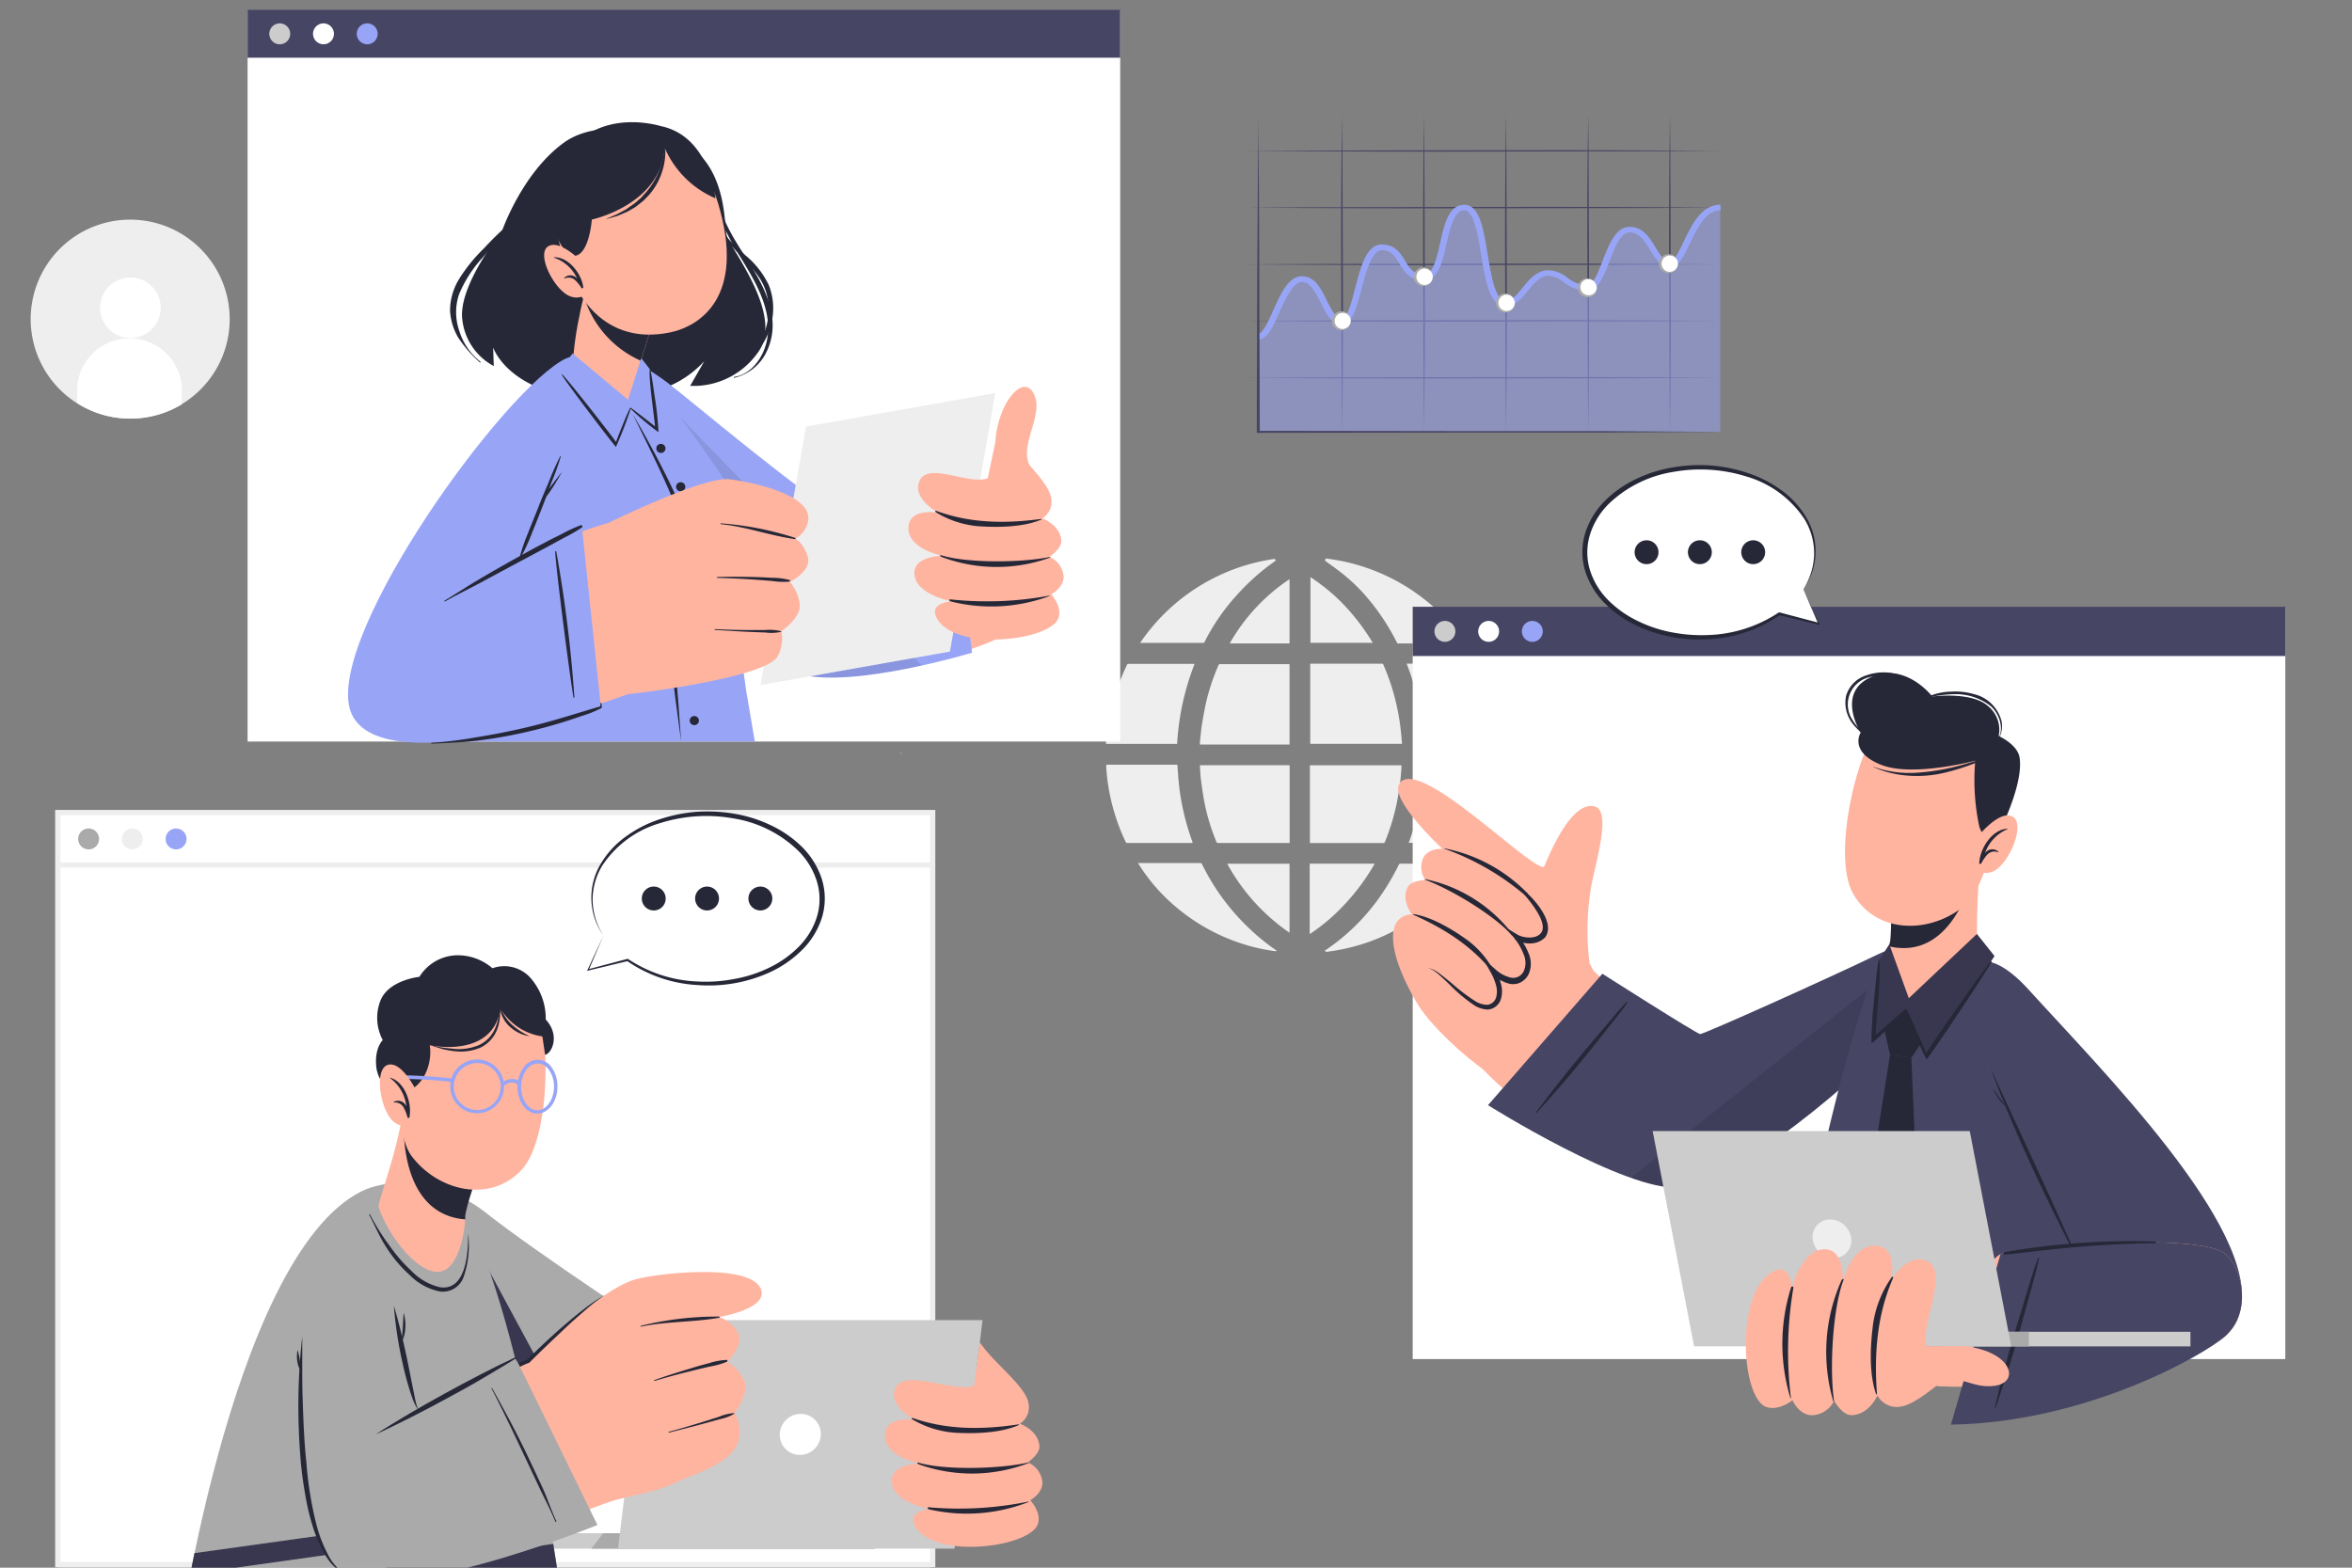 <svg xmlns="http://www.w3.org/2000/svg" xmlns:xlink="http://www.w3.org/1999/xlink" width="360" height="240" viewBox="0 0 360 240">
  <rect x="0" y="0" width="360" height="240" fill="#808080" stroke="none"/>
  <defs>
    <clipPath id="clip-path">
      <rect id="矩形_7160" data-name="矩形 7160" width="360" height="240" transform="translate(1079 719)" fill="#fff"/>
    </clipPath>
  </defs>
  <g id="img-日常办公" transform="translate(-1079 -719)" clip-path="url(#clip-path)">
    <g id="Remote_meeting-cuate" data-name="Remote meeting-cuate" transform="translate(1048.37 686.91)">
      <rect id="矩形_7196" data-name="矩形 7196" width="133.563" height="115.279" transform="translate(39.526 156.75)" fill="#fff"/>
      <g id="freepik--background-complete--inject-505" transform="translate(35.325 65.71)">
        <path id="路径_48955" data-name="路径 48955" d="M70.825,101.941a14.854,14.854,0,0,1-4.409,1.788,15.23,15.23,0,1,1,4.409-1.788Z" transform="translate(-47.735 -73.66)" fill="#eee"/>
        <path id="路径_48956" data-name="路径 48956" d="M70.267,89.409a4.633,4.633,0,1,1-4.577-4.689A4.633,4.633,0,0,1,70.267,89.409Z" transform="translate(-50.367 -75.854)" fill="#fff"/>
        <path id="路径_48957" data-name="路径 48957" d="M72.61,104.552v1.908a14.854,14.854,0,0,1-4.409,1.788,15.118,15.118,0,0,1-11.591-1.98V104.36a8.017,8.017,0,1,1,16.032.192Z" transform="translate(-49.496 -78.179)" fill="#fff"/>
        <path id="路径_48958" data-name="路径 48958" d="M187.127,298.6H52.41V182.66H187.127Zm-133.916-.8H186.326V183.462H53.212Z" transform="translate(-48.662 -92.285)" fill="#eee"/>
        <path id="路径_48959" data-name="路径 48959" d="M60,187.8a1.6,1.6,0,1,1-1.6-1.6A1.6,1.6,0,0,1,60,187.8Z" transform="translate(-49.531 -92.987)" fill="#aaa"/>
        <path id="路径_48960" data-name="路径 48960" d="M68.346,187.8a1.6,1.6,0,1,1-1.6-1.6A1.6,1.6,0,0,1,68.346,187.8Z" transform="translate(-51.188 -92.987)" fill="#eee"/>
        <path id="路径_48961" data-name="路径 48961" d="M76.7,187.8a1.6,1.6,0,1,1-1.6-1.6A1.6,1.6,0,0,1,76.7,187.8Z" transform="translate(-52.844 -92.987)" fill="#98a5f6"/>
        <rect id="矩形_6900" data-name="矩形 6900" width="133.916" height="0.802" transform="translate(4.149 98.407)" fill="#eee"/>
        <g id="freepik--aiZGp2--inject-505" transform="translate(164.597 51.872)">
          <path id="路径_48962" data-name="路径 48962" d="M266.641,158.46a39.726,39.726,0,0,0-2.693,12.289H253.07v-.3c0-.273.064-.553.088-.8a30.908,30.908,0,0,1,.721-4.289,33.377,33.377,0,0,1,2.4-6.709.24.24,0,0,1,.264-.152h10.092Z" transform="translate(-253.07 -142.356)" fill="#eee"/>
          <path id="路径_48963" data-name="路径 48963" d="M266.328,189.746h-10a.224.224,0,0,1-.24-.152A31.15,31.15,0,0,1,253.11,178.2a.8.8,0,0,0,0-.136v-.3h10.7c.192,0,.184,0,.2.2.064.874.12,1.747.208,2.621a34.176,34.176,0,0,0,.665,4.12,37.093,37.093,0,0,0,1.427,4.89A.194.194,0,0,0,266.328,189.746Z" transform="translate(-253.078 -146.187)" fill="#eee"/>
          <path id="路径_48964" data-name="路径 48964" d="M316.662,196.66a1.281,1.281,0,0,1-.088.152,30.637,30.637,0,0,1-2.83,3.671,28.056,28.056,0,0,1-4.152,3.832,29.657,29.657,0,0,1-4.737,2.926,29.309,29.309,0,0,1-4.994,1.948,30.859,30.859,0,0,1-4.168.89,2.429,2.429,0,0,0-.409.072h-.24L294.81,210l.265-.184a31.953,31.953,0,0,0,7.888-7.655,36.131,36.131,0,0,0,3.206-5.347.241.241,0,0,1,.249-.152h10.228Z" transform="translate(-261.351 -149.934)" fill="#eee"/>
          <path id="路径_48965" data-name="路径 48965" d="M306.112,170.742H292.06V158.469h10.974a.192.192,0,0,1,.216.144,34.149,34.149,0,0,1,2.236,7.214,35.563,35.563,0,0,1,.537,3.9C306.056,170.037,306.08,170.381,306.112,170.742Z" transform="translate(-260.806 -142.357)" fill="#eee"/>
          <path id="路径_48966" data-name="路径 48966" d="M306.012,177.87a6.267,6.267,0,0,1-.04.866c-.056.681-.1,1.371-.2,2.052-.136.938-.281,1.876-.465,2.814a33.949,33.949,0,0,1-1.82,5.988.24.24,0,0,1-.256.184H292v-11.9Z" transform="translate(-260.794 -146.207)" fill="#eee"/>
          <path id="路径_48967" data-name="路径 48967" d="M284.715,158.558v12.3H271a5.042,5.042,0,0,1,.056-.922c.072-.689.128-1.379.24-2.06.168-1.042.345-2.084.569-3.118a32.2,32.2,0,0,1,1.98-6.052.216.216,0,0,1,.232-.152h10.637Z" transform="translate(-256.627 -142.373)" fill="#eee"/>
          <path id="路径_48968" data-name="路径 48968" d="M284.731,178.028v11.735H273.766a.224.224,0,0,1-.24-.16,31.544,31.544,0,0,1-1.868-6.2c-.2-1.09-.361-2.188-.5-3.295-.1-.721-.112-1.451-.16-2.172v-.08h13.555C284.7,177.852,284.731,177.892,284.731,178.028Z" transform="translate(-256.627 -146.204)" fill="#eee"/>
          <path id="路径_48969" data-name="路径 48969" d="M324.658,170.828H313.147a40.081,40.081,0,0,0-2.677-12.369H321.2a.233.233,0,0,1,.249.144,30.076,30.076,0,0,1,2.653,7.7,32.673,32.673,0,0,1,.561,4.321,1.8,1.8,0,0,1,0,.208Z" transform="translate(-264.458 -142.355)" fill="#eee"/>
          <path id="路径_48970" data-name="路径 48970" d="M324.754,177.75a5.215,5.215,0,0,1-.04.8,30.937,30.937,0,0,1-.385,3.1,30.2,30.2,0,0,1-2.108,6.91c-.16.353-.329.705-.489,1.066a.16.16,0,0,1-.168.1H310.87l.377-1.082a37.619,37.619,0,0,0,1.427-5.611,36.4,36.4,0,0,0,.489-4.176,5.812,5.812,0,0,1,.056-.986c0-.088,0-.136.12-.128Z" transform="translate(-264.537 -146.183)" fill="#eee"/>
          <path id="路径_48971" data-name="路径 48971" d="M316.351,151.34v.048H306.115a.224.224,0,0,1-.24-.144,34.606,34.606,0,0,0-5-7.4,27.566,27.566,0,0,0-3.832-3.535c-.689-.529-1.4-1.026-2.1-1.539l-.12-.088.136-.088a2.052,2.052,0,0,0-.064-.224,30.164,30.164,0,0,1,21.459,12.97Z" transform="translate(-261.353 -138.37)" fill="#eee"/>
          <path id="路径_48972" data-name="路径 48972" d="M280.424,209.984a1.187,1.187,0,0,1-.289.048,28.305,28.305,0,0,1-3.287-.633,29.835,29.835,0,0,1-11.8-6.076,28.547,28.547,0,0,1-3.583-3.583,29.415,29.415,0,0,1-2.228-3.094l-.048-.1h9.539a.224.224,0,0,1,.24.152,34.165,34.165,0,0,0,7.479,10.084,31.606,31.606,0,0,0,3.888,3.126Z" transform="translate(-254.284 -149.912)" fill="#eee"/>
          <path id="路径_48973" data-name="路径 48973" d="M280.374,138.689c-.425.313-.93.665-1.419,1.042a34.847,34.847,0,0,0-4.537,4.224,31.886,31.886,0,0,0-4.77,6.806c-.08.152-.152.313-.24.465a.232.232,0,0,1-.152.088H259.58a29.956,29.956,0,0,1,20.689-12.874l-.056.12Z" transform="translate(-254.362 -138.384)" fill="#eee"/>
          <path id="路径_48974" data-name="路径 48974" d="M301.9,196.67a32.53,32.53,0,0,1-4.641,6.277,29.093,29.093,0,0,1-5.3,4.5V196.67Z" transform="translate(-260.786 -149.937)" fill="#eee"/>
          <path id="路径_48975" data-name="路径 48975" d="M285.749,196.68v10.565a30.6,30.6,0,0,1-9.539-10.565Z" transform="translate(-257.661 -149.939)" fill="#eee"/>
          <path id="路径_48976" data-name="路径 48976" d="M301.639,152H292.1V141.94a29.265,29.265,0,0,1,5.347,4.481A33.619,33.619,0,0,1,301.639,152Z" transform="translate(-260.813 -139.078)" fill="#eee"/>
          <path id="路径_48977" data-name="路径 48977" d="M285.844,142.33v9.836H276.69a28.858,28.858,0,0,1,9.154-9.836Z" transform="translate(-257.756 -139.156)" fill="#eee"/>
        </g>
      </g>
      <g id="freepik--character-3--inject-505" transform="translate(243.854 124.921)">
        <rect id="矩形_6905" data-name="矩形 6905" width="133.563" height="115.014" transform="translate(3.005 0.216)" fill="#fff"/>
        <rect id="矩形_6906" data-name="矩形 6906" width="133.563" height="7.535" transform="translate(3.005 0.064)" fill="#464564"/>
        <path id="路径_49061" data-name="路径 49061" d="M305.256,54.6a1.6,1.6,0,1,1-.484-1.148A1.6,1.6,0,0,1,305.256,54.6Z" transform="translate(-295.719 -50.771)" fill="#ccc"/>
        <path id="路径_49062" data-name="路径 49062" d="M313.606,54.6A1.6,1.6,0,1,1,312,53,1.6,1.6,0,0,1,313.606,54.6Z" transform="translate(-297.375 -50.772)" fill="#fff"/>
        <path id="路径_49063" data-name="路径 49063" d="M321.946,54.6a1.6,1.6,0,1,1-1.6-1.6A1.6,1.6,0,0,1,321.946,54.6Z" transform="translate(-299.03 -50.772)" fill="#98a5f6"/>
        <path id="路径_49064" data-name="路径 49064" d="M375.435,125.967c-13.339,12.826-29.074,26.156-36.681,25.275-5.924-.689-27.495-12.024-33.739-24.1-1.371-2.669,19.759-10.91,21.106-9.283,3.96,4.81,16.3,11.711,17.258,11.311,1.259-.529,16.369-7.872,26.621-12.321C383.8,110.849,382.337,119.322,375.435,125.967Z" transform="translate(-296.294 -63.033)" fill="#ffb4a0"/>
        <path id="路径_49065" data-name="路径 49065" d="M298.515,120.267c2.357,4.3,10.621,11.222,13.259,12.128s14.87-12.737,14.317-15.567-9.571-16.7-14.2-18.621S296.078,115.8,298.515,120.267Z" transform="translate(-294.949 -59.714)" fill="#ffb4a0"/>
        <path id="路径_49066" data-name="路径 49066" d="M329.347,112.259a40.529,40.529,0,0,1,.313-11.832c.978-4.625,2.95-11.391.481-12.024-5.074-1.267-9.98,15.6-9.98,15.6s-.97,7.792,3.936,9.491a5.162,5.162,0,0,0,5.25-1.234Z" transform="translate(-299.296 -57.782)" fill="#ffb4a0"/>
        <path id="路径_49067" data-name="路径 49067" d="M317.645,99.648c-1.363,2.212-3.11.978-3.11.978s3.751,3.375,2.605,6-4.673.457-4.93.3c.2.184,3.567,3.375,2.14,5.9s-4.7-.08-4.906-.257c.136.232,1.836,3.279.313,4.954-2.621,2.87-7.214-4.81-10.269-5.451,0,0-1.691,5.1-1.772,5.234,0,0-4.5-7.214-3.391-11.327a2.717,2.717,0,0,1,2.717-2.052s-1.707-2.164-.649-4.192c.553-1.034,2.7-1.082,2.7-1.082a3.4,3.4,0,0,1-.24-3.535c.842-1.395,2.87-1.226,2.87-1.226s-8.3-7.655-6.557-10.06c3.014-4.152,19.856,13.17,22.092,12.826C318.367,96.5,318.239,98.686,317.645,99.648Z" transform="translate(-294.152 -56.763)" fill="#ffb4a0"/>
        <path id="路径_49068" data-name="路径 49068" d="M304,96.512c-.04,0,0-.08,0-.072a24.225,24.225,0,0,1,12.665,6.862c.1.112.216.8.088.705A39.533,39.533,0,0,0,304,96.512Z" transform="translate(-296.101 -59.39)" fill="#262838"/>
        <path id="路径_49069" data-name="路径 49069" d="M300.245,102.4c-.048,0,0-.1.04-.088a22.669,22.669,0,0,1,13.323,8.369c.112.152.056.4-.08.232C311.155,108.105,304.477,103.961,300.245,102.4Z" transform="translate(-295.357 -60.554)" fill="#262838"/>
        <path id="路径_49070" data-name="路径 49070" d="M310.324,118.086c-3.271-4.168-7.535-6.862-12.321-9-.064,0,0-.112.04-.1,2.621.409,5.531,2.092,7.687,3.591a13.932,13.932,0,0,1,4.737,5.4C310.508,118.054,310.4,118.174,310.324,118.086Z" transform="translate(-294.91 -61.878)" fill="#262838"/>
        <path id="路径_49071" data-name="路径 49071" d="M315.952,104.93c.128.136-.449.176-.329.321,1.315,1.555,3.535,4.441,2.517,5.8-.8,1.082-2.846.737-3.567.3l-1.828-1.1,1.331,1.667a8.891,8.891,0,0,1,1.4,2.453,3.15,3.15,0,0,1,0,2.557,1.788,1.788,0,0,1-2.02.97,5.291,5.291,0,0,1-2.365-1.307l-1.9-1.675,1.242,2.2a8.288,8.288,0,0,1,.8,1.932,3.383,3.383,0,0,1,0,1.956,1.6,1.6,0,0,1-1.307,1.066,3.527,3.527,0,0,1-1.9-.585,27.921,27.921,0,0,1-3.487-2.645c-.569-.473-1.146-.946-1.74-1.395a5.25,5.25,0,0,0-1.956-1.042,5.659,5.659,0,0,1,1.828,1.2c.553.481,1.082.994,1.6,1.507A23.415,23.415,0,0,0,307.7,122a4.152,4.152,0,0,0,2.253.8,2.276,2.276,0,0,0,2-1.507,4.1,4.1,0,0,0,.048-2.4,8.914,8.914,0,0,0-.842-2.164l-.657.513a6.2,6.2,0,0,0,2.773,1.6,2.541,2.541,0,0,0,1.74-.208,2.9,2.9,0,0,0,1.21-1.234,3.952,3.952,0,0,0,0-3.206,9.619,9.619,0,0,0-1.6-2.677l-.5.569c.946.529,3.166,1.162,4.649-.361C320.441,109.355,316.69,105.571,315.952,104.93Z" transform="translate(-295.481 -61.074)" fill="#262838"/>
        <path id="路径_49072" data-name="路径 49072" d="M329.787,119.206l-17.507,20.12s21.074,13.242,29.283,12.6,27.407-16.112,36.762-27.1c9.555-11.222.729-12.024-6.509-8.521s-26.525,12.168-27.062,12.136S329.787,119.206,329.787,119.206Z" transform="translate(-297.748 -62.965)" fill="#464564"/>
        <path id="路径_49073" data-name="路径 49073" d="M328.23,134.025c1.17-1.395,2.341-2.79,3.519-4.168s2.317-2.822,3.591-4.112a.075.075,0,0,1,.12.088c-.986,1.443-2.14,2.8-3.206,4.176s-2.317,2.9-3.487,4.353c-2.309,2.862-4.721,5.611-7.214,8.353-.064.072-.144,0-.1-.088C323.661,139.708,325.9,136.831,328.23,134.025Z" transform="translate(-299.566 -65.199)" fill="#262838"/>
        <path id="路径_49074" data-name="路径 49074" d="M383.732,124.827c-9.347,10.982-28.545,26.493-36.753,27.1a19.913,19.913,0,0,1-7.4-1.491l45.227-35.968C388.462,114.743,389.816,117.684,383.732,124.827Z" transform="translate(-303.164 -62.967)" opacity="0.1"/>
        <path id="路径_49075" data-name="路径 49075" d="M422.116,178H368.529c-.24-2.2,10.092-55.126,16.032-62.83,1.267-1.6,5.435-2.1,8.978-1.659a15.533,15.533,0,0,1,2.733.553h.088a6.069,6.069,0,0,1,2,.986C410.669,125.616,422.613,177.44,422.116,178Z" transform="translate(-308.907 -62.747)" fill="#464564"/>
        <path id="路径_49076" data-name="路径 49076" d="M403.788,124.264c2.269,9.2,17.723,41.723,18.806,43.623,0,0,20.273,15.936,22.974,3.375s-21.467-36.818-32.5-48.978C406.417,114.965,402.209,117.883,403.788,124.264Z" transform="translate(-315.837 -63.663)" fill="#464564"/>
        <path id="路径_49077" data-name="路径 49077" d="M421.873,168.284c-1.3-2.4-2.533-4.858-3.743-7.311s-2.4-4.938-3.543-7.415-2.26-4.986-3.327-7.511-2.1-5.058-2.99-7.647c1.122,2.5,2.269,4.978,3.415,7.463l3.447,7.447,3.415,7.471C419.669,163.274,420.8,165.767,421.873,168.284Z" transform="translate(-316.792 -67.715)" fill="#262838"/>
        <path id="路径_49078" data-name="路径 49078" d="M408.62,142.26c.4.481.745.994,1.114,1.491l.545.745a5.612,5.612,0,0,0,.593.713,5.065,5.065,0,0,1-1.3-1.347A11.121,11.121,0,0,1,408.62,142.26Z" transform="translate(-316.862 -68.48)" fill="#262838"/>
        <path id="路径_49079" data-name="路径 49079" d="M407.564,173.478c-2.774,1.25-13.828,20.088-9.355,20.24,21.034.713,40.649-4.9,43.751-7.671,4.064-3.639,2.709-10.317,0-12.617C437.985,170.095,410.306,172.243,407.564,173.478Z" transform="translate(-314.587 -74.311)" fill="#ffb4a0"/>
        <path id="路径_49080" data-name="路径 49080" d="M408.261,173.478l-7.591,26.1c20.842-.321,38.886-10.758,41.988-13.531,4.064-3.639,2.709-10.317,0-12.617C438.682,170.095,411,172.243,408.261,173.478Z" transform="translate(-315.284 -74.311)" fill="#464564"/>
        <path id="路径_49081" data-name="路径 49081" d="M412.111,185.995q.85-2.862,1.732-5.7c.593-1.884,1.114-3.824,1.836-5.659,0-.088.176-.064.16,0-.369,1.868-.946,3.727-1.443,5.571s-1.066,3.912-1.6,5.86c-1.082,3.864-2.317,7.671-3.607,11.471,0,.1-.16.04-.136-.048C409.971,193.658,410.965,189.81,412.111,185.995Z" transform="translate(-316.946 -74.892)" fill="#262838"/>
        <path id="路径_49082" data-name="路径 49082" d="M434.009,171.506a114.405,114.405,0,0,0-23.046,1.6c-.208,0-.393.417-.273.409,2.1-.072,11.752-1.659,23.246-1.747C434.017,171.794,434.081,171.514,434.009,171.506Z" transform="translate(-317.265 -74.271)" fill="#262838"/>
        <path id="路径_49083" data-name="路径 49083" d="M393.906,131.894l-2.565-4.994-3.311,3.607.81,3.6,3.271.417Z" transform="translate(-312.777 -65.433)" fill="#262838"/>
        <path id="路径_49084" data-name="路径 49084" d="M392.411,173.036l-5.339,9.411h-2.261l-3.1-9.339,5.876-37.218,3.263.417Z" transform="translate(-311.523 -67.217)" fill="#262838"/>
        <path id="路径_49085" data-name="路径 49085" d="M390.31,121.317c3.11,1.122,9.146-3.142,11.76-6.854.176-.257.088-3.158.144-6.693.04-2.148.136-4.537.385-6.709l-14,1.764a34.691,34.691,0,0,1,.369,8.5,5.046,5.046,0,0,1-.192.882.221.221,0,0,1-.04.144C388.266,114.006,387.3,120.25,390.31,121.317Z" transform="translate(-312.812 -60.306)" fill="#ffb4a0"/>
        <path id="路径_49086" data-name="路径 49086" d="M401.7,101.22c-.721,2.83-3.687,12.1-11.487,11.391a7.641,7.641,0,0,1-1.395-.24.547.547,0,0,0,0-.136,4.374,4.374,0,0,0,.2-.89,34.686,34.686,0,0,0-.369-8.489Z" transform="translate(-312.9 -60.338)" fill="#262838"/>
        <path id="路径_49087" data-name="路径 49087" d="M404.209,78.07c1.275,4.93-1.892,18.854-5.475,21.836-5.2,4.329-13.427,4.409-17.026-1.78-3.487-6,.954-24.048,4.938-26.75C392.506,67.424,402.317,70.807,404.209,78.07Z" transform="translate(-311.273 -54.086)" fill="#ffb4a0"/>
        <path id="路径_49098" data-name="路径 49098" d="M403.648,88.646s4.449-8.152,3.792-12.713c-.3-2.06-3.206-3.335-3.206-3.335a4.681,4.681,0,0,0-1.7-4.641c-2.549-2.2-8.465-1.411-8.465-1.411s-4.1-5.379-9.443-2.934-1.515,8.465-1.515,8.465S381.243,75,386.221,77c4.81,1.94,14.429-.625,14.429-.625a34.037,34.037,0,0,0,.609,10.052A3.078,3.078,0,0,0,403.648,88.646Z" transform="translate(-311.537 -52.751)" fill="#262838"/>
        <path id="路径_49099" data-name="路径 49099" d="M395.984,67.369a9.507,9.507,0,0,1,3.792-.874,10.2,10.2,0,0,1,3.479.385,5.7,5.7,0,0,1,4.216,4.112,4.008,4.008,0,0,1-.617,3.046l-.056-.048c1.186-1.6.417-4.008-.946-5.25a8.72,8.72,0,0,0-5.86-1.844,16.834,16.834,0,0,0-4.008.6.064.064,0,1,1,0-.128Z" transform="translate(-314.342 -53.445)" fill="#262838"/>
        <path id="路径_49100" data-name="路径 49100" d="M380.633,66.4a4.657,4.657,0,0,1,3.086-3.118,7.912,7.912,0,0,1,5.162-.048,9.972,9.972,0,0,1,4.353,2.942s0,.08-.048.048a8.818,8.818,0,0,0-8.553-2.749,4.293,4.293,0,0,0-3.078,6.549,8.994,8.994,0,0,0,3.663,3.367v.056a9.2,9.2,0,0,1-3.623-2.822A5.186,5.186,0,0,1,380.633,66.4Z" transform="translate(-311.287 -52.72)" fill="#262838"/>
        <path id="路径_49101" data-name="路径 49101" d="M385.894,80.427a16.361,16.361,0,0,0,6.894.882,33.924,33.924,0,0,0,7.158-1.315c1.363-.393,2.709-.8,4.048-1.315,0,0,.056.048,0,.072a36.5,36.5,0,0,1-7.246,2.589,18.357,18.357,0,0,1-7.118.257,15.423,15.423,0,0,1-3.76-1.138S385.862,80.419,385.894,80.427Z" transform="translate(-312.348 -55.866)" fill="#262838"/>
        <path id="路径_49102" data-name="路径 49102" d="M405.48,93.441s3.455-4.337,5.443-3.078-.8,7.679-3.287,8.433a2.461,2.461,0,0,1-3.206-1.531Z" transform="translate(-316.03 -58.139)" fill="#ffb4a0"/>
        <path id="路径_49103" data-name="路径 49103" d="M410.4,92.69v.064a6.251,6.251,0,0,0-3.455,3.687A1.363,1.363,0,0,1,409,96.193a.05.05,0,1,1-.048.088,1.523,1.523,0,0,0-1.7.425,8.015,8.015,0,0,0-.882,1.3c-.088.144-.353.048-.289-.12h0C406.2,95.68,408.066,92.762,410.4,92.69Z" transform="translate(-316.355 -58.646)" fill="#262838"/>
        <path id="路径_49104" data-name="路径 49104" d="M388.317,114.375l2.982,8.24,10.421-9.836,2.7,3.383S394,132.026,394,131.289l-3.094-7.11-4.986,4.657.866-12.12Z" transform="translate(-312.358 -62.632)" fill="#39374f"/>
        <path id="路径_49105" data-name="路径 49105" d="M385.9,123.818c.208-2,.361-4.008.665-6a.068.068,0,0,1,.136,0c.329,1.956-.505,9.619-.569,11.439h0c.208-.2,4.609-4.088,4.649-4.008.681,1.13,2.934,6.293,3.086,6.758,1.643-2.517,7.952-11.663,9.884-14.036a.072.072,0,1,1,.12.08c-1.475,2.669-9.836,14.99-9.948,14.95a77.491,77.491,0,0,1-3.206-7.487c-.754.85-5.218,5.267-5.218,4.962a62.643,62.643,0,0,1,.4-6.653Z" transform="translate(-312.275 -63.618)" fill="#262838"/>
        <rect id="矩形_6907" data-name="矩形 6907" width="49.804" height="2.236" transform="translate(72.247 111.054)" fill="#ccc"/>
        <rect id="矩形_6908" data-name="矩形 6908" width="25.066" height="2.236" transform="translate(72.247 111.054)" fill="#aaa"/>
        <path id="路径_49106" data-name="路径 49106" d="M398.606,183.382H350.061L343.72,150.42h48.537Z" transform="translate(-303.986 -70.099)" fill="#ccc"/>
        <path id="路径_49107" data-name="路径 49107" d="M380.174,170.268a2.661,2.661,0,0,1-2.7,2.95,3.279,3.279,0,0,1-3.206-2.95,2.661,2.661,0,0,1,2.693-2.958,3.3,3.3,0,0,1,3.214,2.958Z" transform="translate(-310.043 -73.45)" fill="#eee"/>
        <path id="路径_49108" data-name="路径 49108" d="M395.866,190.069c-3.471,1.876-7.671,6.365-10.565,6.87a3.375,3.375,0,0,1-3.647-1.683s-1.291,2.982-4.008,3.006c-1.387,0-2.629-2.2-2.629-2.2a3.9,3.9,0,0,1-3.5,2.212c-1.908-.1-2.862-2.293-2.862-2.293s-2.148,1.731-4.064,1c-3.88-1.475-4.746-17.892,1.17-20.754,2.75-1.331,2.75,2.693,2.75,2.693s1.4-5.78,4.81-6.044,3.006,4.954,3.006,4.954,1.411-5.611,4.946-5.507c3.679.08,2.461,5.251,2.461,5.251s2.285-3.784,4.97-3.1c4.449,1.122-.593,9.7.449,13.259h5.876Z" transform="translate(-307.515 -74.446)" fill="#ffb4a0"/>
        <path id="路径_49109" data-name="路径 49109" d="M397.707,197.089c3.447-1.491,5.09.962,8.689.5,4.008-.521,2.693-5.2-4.321-6.036H396Z" transform="translate(-314.358 -78.259)" fill="#ffb4a0"/>
        <path id="路径_49110" data-name="路径 49110" d="M369.8,197.2a.04.04,0,1,1-.08,0,28.561,28.561,0,0,1,.112-16.97c.064-.176.369-.152.345.048A58.517,58.517,0,0,0,369.8,197.2Z" transform="translate(-308.9 -75.99)" fill="#262838"/>
        <path id="路径_49111" data-name="路径 49111" d="M378.057,197.372a.06.06,0,0,1-.12,0,26.846,26.846,0,0,1,1.275-18.509c.1-.2.393-.281.3-.04C377.912,182.944,377.319,192.138,378.057,197.372Z" transform="translate(-310.563 -75.705)" fill="#262838"/>
        <path id="路径_49112" data-name="路径 49112" d="M388.8,178.4c-2.5,5.715-2.926,11.655-2.485,17.812,0,.088-.112.08-.136,0-1.034-2.958-.906-6.91-.545-9.98a16.449,16.449,0,0,1,2.966-7.936C388.673,178.22,388.857,178.276,388.8,178.4Z" transform="translate(-312.25 -75.623)" fill="#262838"/>
      </g>
      <g id="freepik--character-2--inject-505" transform="translate(68.325 33.59)">
        <rect id="矩形_6909" data-name="矩形 6909" width="133.563" height="111.864" transform="translate(0.2 0.16)" fill="#fff"/>
        <rect id="矩形_6910" data-name="矩形 6910" width="133.563" height="7.327" transform="translate(0.2 0.008)" fill="#464564"/>
        <path id="路径_49114" data-name="路径 49114" d="M82.776,37.783a1.6,1.6,0,1,1-1.6-1.6A1.6,1.6,0,0,1,82.776,37.783Z" transform="translate(-76.051 -34.104)" fill="#ccc"/>
        <path id="路径_49115" data-name="路径 49115" d="M91.126,37.783a1.6,1.6,0,1,1-1.6-1.6A1.6,1.6,0,0,1,91.126,37.783Z" transform="translate(-77.708 -34.104)" fill="#fff"/>
        <path id="路径_49116" data-name="路径 49116" d="M99.476,37.783a1.6,1.6,0,1,1-1.6-1.6A1.6,1.6,0,0,1,99.476,37.783Z" transform="translate(-79.364 -34.104)" fill="#98a5f6"/>
        <path id="路径_49117" data-name="路径 49117" d="M131.93,58.47c-6.413,4.673-9.451,13.547-9.451,13.547s-6.774,8.361-6.052,13.571a9.194,9.194,0,0,0,4.81,7.054l-.1-2.846s1.242,3.824,7.006,6.188,13.964,1.748,18.437.3a15.984,15.984,0,0,0,6.878-4.385l-2.164,3.776a12.039,12.039,0,0,0,10.253-4.946c4.417-5.643-4.12-16.032-4.665-18.108s.561-16.152-14.477-16.032C142.383,56.619,136.363,55.264,131.93,58.47Z" transform="translate(-83.353 -38.102)" fill="#262838"/>
        <path id="路径_49118" data-name="路径 49118" d="M118.731,95.451a9.475,9.475,0,0,1-3.206-4.657,8.617,8.617,0,0,1-.072-5.611,18.952,18.952,0,0,1,3.711-5.756c1.459-1.747,3.158-3.535,4.633-5.379.08-.1-.072-.224-.168-.144a52.007,52.007,0,0,0-4.385,4.232,24.721,24.721,0,0,0-3.647,4.473A9.291,9.291,0,0,0,114.09,87.6a9,9,0,0,0,1.234,4.136,19.238,19.238,0,0,0,3.311,3.816.072.072,0,1,0,.1-.1Z" transform="translate(-82.9 -41.583)" fill="#262838"/>
        <path id="路径_49119" data-name="路径 49119" d="M172.784,86.082c-.954-5.4-5.066-9.379-7.174-14.293-1.146-2.661-1.908-5.531-3.559-7.936-.04-.064-.152,0-.112.072,1.331,2.148,1.916,4.577,2.749,6.926a37.676,37.676,0,0,0,3.423,6.741c2.4,3.944,5.2,8.609,3.776,13.379-.657,2.2-2.4,4.5-4.81,4.81-.088,0-.064.16,0,.144a7.3,7.3,0,0,0,4.657-3.423,9.315,9.315,0,0,0,1.05-6.421Z" transform="translate(-92.391 -39.589)" fill="#262838"/>
        <path id="路径_49120" data-name="路径 49120" d="M173.388,89.536a9.619,9.619,0,0,0-.417-5.772,13.482,13.482,0,0,0-3.583-4.561c-1.6-1.507-3.4-2.966-4.265-5.082,0-.088-.168,0-.128.064,1.347,3.479,4.633,5.515,6.6,8.569,2.236,3.495,1.547,7.96-.874,11.182A15.759,15.759,0,0,1,165,98.506c-.04,0,0,.072,0,.056C168.843,96.822,172.442,93.8,173.388,89.536Z" transform="translate(-92.996 -41.624)" fill="#262838"/>
        <path id="路径_49121" data-name="路径 49121" d="M148.144,114.74c4.313,8.016,20.754,33.459,29.747,34.365,5.908.593,28.938-4.3,32.321-10.269,1.475-2.6-3.375-19.006-6.413-17.988s-21.419,5.611-23.792,5.2-21.8-18.244-28.778-22.445C139.239,96.367,145.82,110.4,148.144,114.74Z" transform="translate(-88.882 -47.077)" fill="#ffb4a0"/>
        <path id="路径_49122" data-name="路径 49122" d="M196.113,120.072l3.351,25.09s-18.076,5.467-26.317,3.311c-10-2.613-26.589-31.663-28.93-36.473-3.832-7.9-3.327-12.9,1.315-12.024,1.8.321,4.224,1.531,7.263,3.816,3.206,2.4,21.579,18,27.254,20.778C183.167,126.092,196.113,120.072,196.113,120.072Z" transform="translate(-88.37 -46.741)" fill="#98a5f6"/>
        <path id="路径_49123" data-name="路径 49123" d="M207.105,150.161c-.6-3.7-2.533-18.9-2.725-22.212,0-.232.128-.3.176-.056a206.867,206.867,0,0,1,2.7,22.236C207.282,150.225,207.121,150.257,207.105,150.161Z" transform="translate(-100.813 -52.269)" fill="#262838"/>
        <path id="路径_49124" data-name="路径 49124" d="M191.769,147.134c-5.932,1.307-13.892,2.573-18.621,1.347-10-2.621-26.589-31.671-28.922-36.481-3.84-7.9-3.335-12.89,1.307-12.024l.433.1Z" transform="translate(-88.37 -46.741)" opacity="0.1"/>
        <path id="路径_49125" data-name="路径 49125" d="M200.222,175.713a3.377,3.377,0,0,0-.072-.393c0,.168.072.321.088.489C200.23,175.777,200.23,175.745,200.222,175.713Z" transform="translate(-99.974 -61.709)" fill="#98a5f6"/>
        <path id="路径_49126" data-name="路径 49126" d="M159.86,158.615l-1.323-7.76-1.916-13.78s4.505-7.647,1.892-13.138c-1.323-2.782-12.9-20.08-17.772-23.519-4.569-3.206-11.222.224-13.675,2.758-9.515,9.739-14,29.09-17.427,55.439h50.22Z" transform="translate(-82.017 -46.591)" fill="#98a5f6"/>
        <path id="路径_49127" data-name="路径 49127" d="M148.94,110.76q2.076,3.511,3.96,7.134c1.242,2.4,2.461,4.858,3.527,7.375.521,1.259,1.026,2.533,1.435,3.848a9.371,9.371,0,0,1,.513,4.168A10.87,10.87,0,0,1,157,137.253a16.329,16.329,0,0,1-2.493,3.351l.112-.3c.337,3.431.673,6.87.954,10.309.144,1.715.313,3.431.433,5.154l.369,5.162-.689-5.13c-.232-1.707-.425-3.423-.633-5.138-.433-3.423-.8-6.846-1.17-10.277v-.168l.128-.136a13.411,13.411,0,0,0,3.615-6.886,8.617,8.617,0,0,0-.449-3.856c-.377-1.283-.866-2.549-1.371-3.8q-1.523-3.76-3.287-7.439C151.337,115.634,150.15,113.2,148.94,110.76Z" transform="translate(-89.814 -48.9)" fill="#262838"/>
        <path id="路径_49128" data-name="路径 49128" d="M158.652,124.4a.689.689,0,0,1-.593.8.705.705,0,0,1-.8-.577.689.689,0,0,1,.593-.8.705.705,0,0,1,.8.577Z" transform="translate(-91.462 -51.489)" fill="#262838"/>
        <path id="路径_49129" data-name="路径 49129" d="M154.872,117.075a.7.7,0,0,1-.593.8.705.705,0,0,1-.8-.577.689.689,0,0,1,.593-.8A.705.705,0,0,1,154.872,117.075Z" transform="translate(-90.712 -50.037)" fill="#262838"/>
        <path id="路径_49130" data-name="路径 49130" d="M162.422,133.685a.689.689,0,0,1-.593.8.705.705,0,0,1-.8-.577.689.689,0,0,1,.593-.8A.705.705,0,0,1,162.422,133.685Z" transform="translate(-92.21 -53.332)" fill="#262838"/>
        <path id="路径_49131" data-name="路径 49131" d="M162.115,143.047a.76.76,0,1,1-.818-.569.721.721,0,0,1,.818.569Z" transform="translate(-92.135 -55.191)" fill="#262838"/>
        <path id="路径_49132" data-name="路径 49132" d="M159.193,151.375a.7.7,0,0,1-.593.8.713.713,0,0,1-.8-.577.7.7,0,0,1,.6-.8A.705.705,0,0,1,159.193,151.375Z" transform="translate(-91.569 -56.842)" fill="#262838"/>
        <path id="路径_49133" data-name="路径 49133" d="M160.222,160.213a.7.7,0,0,1-.593.8.713.713,0,0,1-.8-.585.681.681,0,0,1,.593-.8A.705.705,0,0,1,160.222,160.213Z" transform="translate(-91.773 -58.594)" fill="#262838"/>
        <path id="路径_49134" data-name="路径 49134" d="M161.252,169.055a.689.689,0,0,1-.593.8.705.705,0,0,1-.8-.577.689.689,0,0,1,.593-.8A.705.705,0,0,1,161.252,169.055Z" transform="translate(-91.978 -60.35)" fill="#262838"/>
        <path id="路径_49135" data-name="路径 49135" d="M200.15,175.32c0,.168.072.321.088.489v-.1a3.38,3.38,0,0,0-.088-.393Z" transform="translate(-99.974 -61.709)" fill="#98a5f6"/>
        <path id="路径_49136" data-name="路径 49136" d="M200.15,175.32c0,.168.072.321.088.489v-.1a3.38,3.38,0,0,0-.088-.393Z" transform="translate(-99.974 -61.709)" fill="#98a5f6"/>
        <path id="路径_49137" data-name="路径 49137" d="M200.15,175.32c0,.168.072.321.088.489v-.1a3.38,3.38,0,0,0-.088-.393Z" transform="translate(-99.974 -61.709)" fill="#ddd"/>
        <path id="路径_49138" data-name="路径 49138" d="M202.366,146.363l-28.986,5.13,6.958-39.583,28.986-5.13Z" transform="translate(-94.663 -48.111)" fill="#eee"/>
        <path id="路径_49139" data-name="路径 49139" d="M216.689,115.22c1.868,3.006,6.116,6.517,6.725,9.074a3.006,3.006,0,0,1-1.3,3.351s2.733.994,2.9,3.407c.088,1.242-1.82,2.477-1.82,2.477a3.607,3.607,0,0,1,2.18,3.046c0,1.715-1.9,2.693-1.9,2.693s1.675,1.82,1.122,3.575c-1.106,3.551-15.743,5.234-18.629.1-1.339-2.4,2.261-2.613,2.261-2.613s-5.251-.938-5.675-3.952,4.273-3.006,4.273-3.006-5.082-.954-5.21-4.12c-.128-3.295,4.569-2.485,4.569-2.485s-3.511-1.836-3.054-4.281c.8-4.008,7.487.16,10.621-.978l1.162-5.507Z" transform="translate(-100.265 -49.785)" fill="#ffb4a0"/>
        <path id="路径_49140" data-name="路径 49140" d="M223.444,117.592c-1.523-3,1.908-7.311.866-10.421-1.419-4.16-5.739.577-6.1,6.894l.585,4.954Z" transform="translate(-103.557 -47.877)" fill="#ffb4a0"/>
        <path id="路径_49141" data-name="路径 49141" d="M224.752,145.47v.072a25.547,25.547,0,0,1-15.19.8c-.152-.04-.152-.321,0-.3A52.361,52.361,0,0,0,224.752,145.47Z" transform="translate(-101.818 -55.787)" fill="#262838"/>
        <path id="路径_49142" data-name="路径 49142" d="M224.48,138.017c.056,0,.072.08,0,.1a23.927,23.927,0,0,1-16.625-.12c-.184-.072-.273-.329-.056-.257C211.51,138.939,219.807,138.955,224.48,138.017Z" transform="translate(-101.466 -54.25)" fill="#262838"/>
        <path id="路径_49143" data-name="路径 49143" d="M206.861,129.268c5.251,1.932,10.589,1.98,16.072,1.25.072,0,.08.088,0,.112-2.589,1.09-6.14,1.194-8.906,1.042a14.694,14.694,0,0,1-7.255-2.22C206.708,129.4,206.748,129.228,206.861,129.268Z" transform="translate(-101.281 -52.571)" fill="#262838"/>
        <path id="路径_49144" data-name="路径 49144" d="M120.353,107.745C106.188,123.737,90.309,150.6,97.3,156.21c6.413,5.138,29.395-.072,43.832-5.908,2.749-1.106-3.639-25.651-6.693-24.81-5.267,1.467-13.627,5.018-13.956,5.122-.8.224,3.006-9.323,7.687-20.89C133.379,96.891,128.449,98.6,120.353,107.745Z" transform="translate(-79.23 -46.863)" fill="#ffb4a0"/>
        <path id="路径_49145" data-name="路径 49145" d="M174.62,129.352a3.752,3.752,0,0,1-1.956,2.958,5.25,5.25,0,0,1,1.916,3c.377,2.124-2.79,3.647-2.79,3.647a6.469,6.469,0,0,1,1.523,3.487c.152,2.076-2.822,4.064-2.822,4.064a5.651,5.651,0,0,1-.6,3.912c-1.892,3.1-20.216,5.475-22.7,5.7l-4.409-25.579s15.591-7.8,19.76-7.295C166.043,123.669,174.948,125.585,174.62,129.352Z" transform="translate(-88.592 -51.372)" fill="#ffb4a0"/>
        <path id="路径_49146" data-name="路径 49146" d="M177.171,133.9A47.75,47.75,0,0,0,165.8,131.67a.064.064,0,1,0,0,.128c3.784.369,7.567,1.764,11.335,2.285a.1.1,0,0,0,.032-.184Z" transform="translate(-93.147 -53.049)" fill="#262838"/>
        <path id="路径_49147" data-name="路径 49147" d="M176.124,142.359a10.245,10.245,0,0,0-2.613-.329c-.93-.056-1.868-.1-2.8-.12-1.868-.048-3.735-.056-5.611,0a.068.068,0,1,0,0,.136c1.86.048,3.719.128,5.611.257q1.395.1,2.79.216a11.582,11.582,0,0,0,2.629.1.136.136,0,0,0-.008-.265Z" transform="translate(-93.006 -55.073)" fill="#262838"/>
        <path id="路径_49148" data-name="路径 49148" d="M174.742,152.181a7.127,7.127,0,0,0-2.4-.176h-2.549c-1.707,0-3.407-.056-5.106-.144a.065.065,0,1,0,0,.128c1.731.1,3.455.224,5.186.3l2.541.1a6.6,6.6,0,0,0,2.317-.1.057.057,0,1,0,.016-.112Z" transform="translate(-92.923 -57.054)" fill="#262838"/>
        <path id="路径_49149" data-name="路径 49149" d="M127.139,100.56c-10.309,6.357-36.81,43.768-31.936,54.06s38.116-1.034,38.116-1.034l-2.942-27.968s-8.737,4.914-9.034,4.473,4.81-13.21,6.878-18.437S132.6,97.169,127.139,100.56Z" transform="translate(-79.035 -46.732)" fill="#98a5f6"/>
        <path id="路径_49150" data-name="路径 49150" d="M136.96,159.363c-.617-3.687-2.581-18.894-2.79-22.2,0-.232.128-.3.176-.056a205.35,205.35,0,0,1,2.758,22.236C137.112,159.435,136.968,159.435,136.96,159.363Z" transform="translate(-86.883 -54.096)" fill="#262838"/>
        <path id="路径_49151" data-name="路径 49151" d="M133.843,132.045a20.6,20.6,0,0,0-2.806,1.291c-.8.409-1.643.8-2.461,1.251-1.772.914-3.519,1.876-5.267,2.854s-3.471,1.964-5.186,2.982-3.367,2.124-5.082,3.142c-.08.048,0,.168.08.12,1.739-.986,3.551-1.86,5.315-2.806l5.186-2.79,5.194-2.774,2.525-1.379a21.114,21.114,0,0,0,2.677-1.547.194.194,0,1,0-.176-.345Z" transform="translate(-82.685 -53.119)" fill="#262838"/>
        <path id="路径_49152" data-name="路径 49152" d="M133.733,121.371c-.537.689-1.066,1.379-1.6,2.092l-.265.4.409-1.1a37.244,37.244,0,0,0,1.387-3.88c0-.064-.072-.088-.1,0a40.073,40.073,0,0,0-1.748,3.928c-.545,1.283-1.106,2.573-1.6,3.864s-1.058,2.6-1.555,3.9a27.421,27.421,0,0,0-1.331,3.912c0,.08.088.1.128,0a29.068,29.068,0,0,0,1.8-3.9c.537-1.3,1.042-2.605,1.555-3.9.216-.545.425-1.1.633-1.643.088-.12.176-.248.273-.369.249-.345.481-.7.713-1.05.465-.737.906-1.483,1.339-2.236C133.781,121.371,133.749,121.371,133.733,121.371Z" transform="translate(-85.524 -50.501)" fill="#262838"/>
        <path id="路径_49153" data-name="路径 49153" d="M136.552,166.082c0-.184-.112-.224-.144,0s0,.313-.048.417c-1.13.3-5.275,1.6-6.277,1.868q-3.206.954-6.413,1.659c-2.172.481-4.345.89-6.533,1.234a59.349,59.349,0,0,1-6.589.8.072.072,0,0,0,0,.136c2.244-.112,4.473-.176,6.717-.433s4.369-.617,6.525-1.074,4.377-1.018,6.525-1.675c1.074-.329,2.132-.681,3.206-1.058a16.187,16.187,0,0,0,2.99-1.2.224.224,0,0,0,.1-.208Z" transform="translate(-82.187 -59.846)" fill="#262838"/>
        <path id="路径_49154" data-name="路径 49154" d="M137.51,97.633c.152.914,4.12,7.062,8.361,7.214,1.379,0,1.9-7.295,1.9-7.295l.168-.529,2.309-7.447-8.713-6.357-1.226-.89s-.489,2.076-1.082,4.665a2.45,2.45,0,0,1-.08.377c-.024.136-.08.281-.1.417-.1.385-.184.8-.273,1.178s-.128.593-.184.906-.128.633-.192.946a49.192,49.192,0,0,0-.882,6.814Z" transform="translate(-87.546 -43.26)" fill="#ffb4a0"/>
        <path id="路径_49155" data-name="路径 49155" d="M139.6,87a15.768,15.768,0,0,0,8.753,9.988l2.309-7.447-8.713-6.357-1.226-.85S140.193,84.406,139.6,87Z" transform="translate(-87.961 -43.26)" fill="#262838"/>
        <path id="路径_49156" data-name="路径 49156" d="M159.723,70.147c3.014,13.331-4.858,16.593-7.816,17.226-2.677.569-11.9,2.18-16.3-10.782s1.01-18.541,7.078-20.16S156.709,56.792,159.723,70.147Z" transform="translate(-86.849 -38.026)" fill="#ffb4a0"/>
        <path id="路径_49169" data-name="路径 49169" d="M136.675,75.525c2.525.208,2.926-5.563,2.926-5.563s10.613-2.261,11.15-11a14.757,14.757,0,0,0,7.768,7.743s-.8-9.523-8.417-11.062c0,0-9.523-3.022-14.493,4.649S134.983,75.38,136.675,75.525Z" transform="translate(-86.711 -37.849)" fill="#262838"/>
        <path id="路径_49170" data-name="路径 49170" d="M152.85,59.12a9.619,9.619,0,0,1-.313,4.008,9.972,9.972,0,0,1-1.868,3.6,7.759,7.759,0,0,1-.7.754l-.353.369-.393.321c-.273.208-.529.425-.8.625a8.664,8.664,0,0,1-.874.521l-.441.248-.457.2-.93.4c-.633.208-1.283.377-1.924.545.6-.3,1.218-.521,1.812-.8l.866-.465.433-.232.4-.281c.265-.192.537-.377.8-.553a8.951,8.951,0,0,0,.737-.625l.369-.313.353-.4c.208-.248.457-.457.641-.721a11.343,11.343,0,0,0,1.9-3.367,12.335,12.335,0,0,0,.521-1.884,11.43,11.43,0,0,0,.216-1.948Z" transform="translate(-88.794 -38.655)" fill="#262838"/>
        <path id="路径_49171" data-name="路径 49171" d="M138.048,81.3s-3.6-3.84-5.435-2.541,1.275,7.142,3.7,7.687a2.4,2.4,0,0,0,2.99-1.6Z" transform="translate(-86.465 -42.499)" fill="#ffb4a0"/>
        <path id="路径_49172" data-name="路径 49172" d="M133.92,80.85v.064a5.965,5.965,0,0,1,3.559,3.206,1.331,1.331,0,0,0-1.988-.1c-.04,0,0,.088.056.08a1.483,1.483,0,0,1,1.659.289,6.412,6.412,0,0,1,.93,1.154c.1.128.345,0,.273-.136h0C138.152,83.375,136.164,80.769,133.92,80.85Z" transform="translate(-86.834 -42.966)" fill="#262838"/>
        <path id="路径_49173" data-name="路径 49173" d="M147.505,99.947l-2.028,6.357L137,99.21l-2,2.685s8.689,11.671,8.689,11.11l2.164-5.507,4.056,3.359-1.074-9.21Z" transform="translate(-87.048 -46.609)" fill="#98a5f6"/>
        <path id="路径_49174" data-name="路径 49174" d="M149.715,106.863c-.232-1.515-.417-3.046-.721-4.553,0-.048-.1-.064-.1,0-.192,1.5.713,7.287.8,8.681h0c-.168-.144-3.751-2.942-3.776-2.886-.5.89-2.084,4.9-2.18,5.267-1.379-1.86-6.613-8.585-8.2-10.309a.056.056,0,0,0-.1.056c1.242,1.98,8.192,11.038,8.281,11.006a59.035,59.035,0,0,0,2.253-5.82,39.888,39.888,0,0,0,4.257,3.575A47.644,47.644,0,0,0,149.715,106.863Z" transform="translate(-87.134 -47.215)" fill="#262838"/>
      </g>
      <g id="freepik--character-1--inject-505" transform="translate(22.207 178.331)">
        <path id="路径_49192" data-name="路径 49192" d="M134.156,247.8c4.5,8.665,20.561,32.946,33.283,37.675,7.014,2.581,42.926,9.09,48.281,5.355,6.269-4.369,4.561-24,.128-24.753-13.531-2.3-39.07.072-45.178-2.132-2.766-1-16.569-12.681-31.655-22.549C133.306,237.6,131.254,242.214,134.156,247.8Z" transform="translate(-59.304 -203.284)" fill="#ffb4a0"/>
        <path id="路径_49193" data-name="路径 49193" d="M202.7,264.033s-.184,29.659-1.6,29.226-31.912-4.385-39.575-8.77-19.752-22.02-26.741-33.667-.329-14.1,7.062-8.248,28.128,19.76,29.467,19.888S202.7,264.033,202.7,264.033Z" transform="translate(-59.101 -203.187)" fill="#aaa"/>
        <path id="路径_49194" data-name="路径 49194" d="M213.071,296.523c-.152-4.008-.248-8.016-.168-12.024.04-2,.1-4.008.208-6s.4-4.008.473-5.972c0-.112.184-.1.168,0-.176,1.988-.08,4.008-.144,6s-.128,4.008-.176,6c-.088,4.008-.184,8.016-.184,11.984A.088.088,0,0,1,213.071,296.523Z" transform="translate(-75.181 -209.72)" fill="#262838"/>
        <path id="路径_49195" data-name="路径 49195" d="M159.41,283.024c-7.639-6.012-18.236-21.579-24.6-32.152-4.986-8.281-3.022-11.928,1.194-11.222Z" transform="translate(-59.107 -203.195)" fill="#39374f"/>
        <rect id="矩形_6911" data-name="矩形 6911" width="52.858" height="2.373" transform="translate(89.441 88.478)" fill="#ccc"/>
        <path id="路径_49196" data-name="路径 49196" d="M166.342,304.57l-1.812,2.373h43.359V304.57Z" transform="translate(-65.59 -216.092)" fill="#aaa"/>
        <path id="路径_49197" data-name="路径 49197" d="M169.61,298.862h51.511l4.289-34.982H173.9Z" transform="translate(-66.597 -208.02)" fill="#ccc"/>
        <path id="路径_49198" data-name="路径 49198" d="M200.5,284.924a3.07,3.07,0,0,0,3.078,3.142,3.207,3.207,0,0,0,3.206-3.143,3.07,3.07,0,0,0-3.078-3.134A3.206,3.206,0,0,0,200.5,284.924Z" transform="translate(-72.726 -211.573)" fill="#fff"/>
        <path id="路径_49199" data-name="路径 49199" d="M235.108,268.1c1.94,3,6.733,6.5,7.391,9.074a3.038,3.038,0,0,1-1.259,3.407s2.782.962,2.99,3.391c.112,1.251-1.788,2.525-1.788,2.525a3.636,3.636,0,0,1,2.244,3.038c.048,1.731-1.868,2.749-1.868,2.749s1.723,1.8,1.2,3.583c-1.058,3.607-15.8,5.563-18.8.433-1.395-2.4,2.228-2.677,2.228-2.677s-5.315-.858-5.788-3.888,4.256-3.1,4.256-3.1-5.146-.882-5.323-4.072c-.192-3.319,4.561-2.589,4.561-2.589s-3.575-1.788-3.15-4.265c.689-4.088,9.1.257,12.24-.938Z" transform="translate(-76.712 -208.857)" fill="#ffb4a0"/>
        <path id="路径_49200" data-name="路径 49200" d="M244.181,298.52a.04.04,0,1,1,0,.08,25.851,25.851,0,0,1-15.311,1.1c-.16-.04-.16-.321,0-.3a53.035,53.035,0,0,0,15.311-.874Z" transform="translate(-78.331 -214.892)" fill="#262838"/>
        <path id="路径_49201" data-name="路径 49201" d="M243.741,291.079c.056,0,.08.08,0,.1a24.161,24.161,0,0,1-16.778.16c-.184-.072-.281-.329-.056-.257C230.675,292.233,239.044,292.113,243.741,291.079Z" transform="translate(-77.939 -213.415)" fill="#262838"/>
        <path id="路径_49202" data-name="路径 49202" d="M225.821,282.559c5.331,1.852,10.717,1.812,16.24.978.072,0,.08.1,0,.12-2.6,1.146-6.172,1.307-8.97,1.2a14.845,14.845,0,0,1-7.359-2.116C225.668,282.695,225.708,282.518,225.821,282.559Z" transform="translate(-77.726 -211.724)" fill="#262838"/>
        <path id="路径_49203" data-name="路径 49203" d="M144.237,304.074s-59.046,8.962-59.319,8.593,8.393-63.639,28.657-73.748c3.206-1.6,10.862-2.4,14.02,1.042C136.574,249.694,145.039,303.241,144.237,304.074Z" transform="translate(-49.794 -202.795)" fill="#aaa"/>
        <path id="路径_49204" data-name="路径 49204" d="M143.972,312.536,85.84,320.664c.273-1.74.625-3.816,1.058-6.148l56.184-7.9C143.443,308.848,143.74,310.836,143.972,312.536Z" transform="translate(-49.978 -216.499)" fill="#39374f"/>
        <path id="路径_49205" data-name="路径 49205" d="M142.968,301.99,87.93,309.725q.3-1.555.649-3.206L142.431,299C142.623,299.994,142.8,301.012,142.968,301.99Z" transform="translate(-50.392 -214.987)" fill="#39374f"/>
        <path id="路径_49206" data-name="路径 49206" d="M133.011,249c-3.279.136-7.735-5.683-9.122-9.972-.088-.289.858-3.022,1.844-6.413a66.279,66.279,0,0,0,1.6-6.469l12.745,5.812a34.733,34.733,0,0,0-2.854,7.936,5.04,5.04,0,0,0-.08.9.969.969,0,0,1,0,.144C137.107,242.679,136.177,248.867,133.011,249Z" transform="translate(-57.525 -200.534)" fill="#ffb4a0"/>
        <path id="路径_49207" data-name="路径 49207" d="M141.063,232.033a34.531,34.531,0,0,0-2.862,7.944,4.271,4.271,0,0,0-.08.89.973.973,0,0,1,0,.144,7.558,7.558,0,0,1-1.387-.192c-7.744-1.667-8.1-11.719-8.016-14.429Z" transform="translate(-58.483 -200.582)" fill="#262838"/>
        <path id="路径_49208" data-name="路径 49208" d="M129.391,203.207c-2.4,4.457-2.517,18.637.257,22.341,4.008,5.371,11.952,7.351,16.834,2.2,4.745-4.986,4.617-23.463,1.387-26.974C143.147,195.624,132.886,196.626,129.391,203.207Z" transform="translate(-58.258 -194.85)" fill="#ffb4a0"/>
        <path id="路径_49219" data-name="路径 49219" d="M126.221,215.177c3.647.585,5.956-3.623,5.411-7.214,0,0,9.619,2.164,10.822-5.611a8.914,8.914,0,0,0,6.413,4.265l.417,2.814c1.026-.2,2.349-2.958.1-5.4a9.393,9.393,0,0,0-2.485-6.533,5.379,5.379,0,0,0-5.675-1.315,8.08,8.08,0,0,0-5.756-1.972,6.926,6.926,0,0,0-5.419,3.287s-4.914.489-6.044,3.856a7.214,7.214,0,0,0,.433,5.828s-1.331,1.234-.978,4.224C123.72,213.277,125.123,215,126.221,215.177Z" transform="translate(-57.429 -194.194)" fill="#262838"/>
        <path id="路径_49220" data-name="路径 49220" d="M144.361,203.44a9.508,9.508,0,0,1-.144,1.916,7.777,7.777,0,0,1-.521,1.82,4.938,4.938,0,0,1-2.509,2.613,8.072,8.072,0,0,1-3.687.585c-.625-.08-1.267-.112-1.9-.216s-1.259-.265-1.9-.369c.609.208,1.234.385,1.852.585a15.335,15.335,0,0,0,1.924.345,7.824,7.824,0,0,0,3.9-.521,5.154,5.154,0,0,0,2.645-2.894A7.84,7.84,0,0,0,144.361,203.44Z" transform="translate(-59.473 -196.029)" fill="#262838"/>
        <path id="路径_49221" data-name="路径 49221" d="M151.625,208.485a10.149,10.149,0,0,1-2.822-1.86,6,6,0,0,1-1.034-1.291,7.34,7.34,0,0,1-.689-1.555,4.136,4.136,0,0,0,.377,1.715,4.569,4.569,0,0,0,1.034,1.459,5.747,5.747,0,0,0,1.459,1.018,5.146,5.146,0,0,0,1.675.513Z" transform="translate(-62.128 -196.096)" fill="#262838"/>
        <path id="路径_49222" data-name="路径 49222" d="M141.163,222.3a4.12,4.12,0,1,1,4.625-4.577h0a4.128,4.128,0,0,1-3.607,4.585,3.927,3.927,0,0,1-1.018-.008Zm.994-7.623a3.663,3.663,0,0,0-.89,0,3.591,3.591,0,1,0,.89,0Z" transform="translate(-60.242 -198.142)" fill="#98a5f6"/>
        <path id="路径_49223" data-name="路径 49223" d="M153.169,222.394c-1.563-.208-2.774-2-2.749-4.144a4.9,4.9,0,0,1,.914-2.87,2.565,2.565,0,0,1,4.393.056,4.922,4.922,0,0,1,.8,2.894c0,2.277-1.435,4.1-3.126,4.08Zm.577-7.655a.882.882,0,0,0-.208,0,2.18,2.18,0,0,0-1.764.986,4.385,4.385,0,0,0-.8,2.549c0,1.972,1.082,3.583,2.469,3.607s2.541-1.6,2.565-3.543a4.369,4.369,0,0,0-.729-2.565A2.244,2.244,0,0,0,153.747,214.739Z" transform="translate(-62.79 -198.157)" fill="#98a5f6"/>
        <path id="路径_49224" data-name="路径 49224" d="M147.553,218.942l-.353-.433c.633-.513,2.092-1.2,3.086-.112l-.409.377C148.988,217.787,147.609,218.894,147.553,218.942Z" transform="translate(-62.151 -198.881)" fill="#98a5f6"/>
        <path id="路径_49225" data-name="路径 49225" d="M125.6,219.771l-.481-.265c.12-.224,1.218-2.22,2.4-2.4a78.841,78.841,0,0,1,8.016.5l-.056.545a72.292,72.292,0,0,0-7.888-.489C126.835,217.815,125.9,219.218,125.6,219.771Z" transform="translate(-57.771 -198.732)" fill="#98a5f6"/>
        <path id="路径_49226" data-name="路径 49226" d="M129.857,219.347s-2.341-4.978-4.545-4.216-.986,7.6,1.226,8.89a2.4,2.4,0,0,0,3.447-.737Z" transform="translate(-57.578 -198.332)" fill="#ffb4a0"/>
        <path id="路径_49227" data-name="路径 49227" d="M126.094,217.58s-.056,0,0,.064A6.188,6.188,0,0,1,128.579,222a1.347,1.347,0,0,0-1.924-.713c-.048,0,0,.1,0,.1a1.507,1.507,0,0,1,1.539.8,6.765,6.765,0,0,1,.553,1.451c.056.168.337.136.313-.048h0C129.461,221.436,128.322,218.189,126.094,217.58Z" transform="translate(-57.959 -198.834)" fill="#262838"/>
        <path id="路径_49228" data-name="路径 49228" d="M137.251,246.6h0c0,2.669-.192,8.866-4.345,8.224a8.882,8.882,0,0,1-4.361-2.517,23.573,23.573,0,0,1-3.319-3.824,34.147,34.147,0,0,1-3.006-4.81c0-.072-.144,0-.112.064.89,1.691,1.6,3.439,2.661,5.042A20.272,20.272,0,0,0,128.345,253a8.917,8.917,0,0,0,4.649,2.493,3.383,3.383,0,0,0,3.591-2.325A14.83,14.83,0,0,0,137.251,246.6Z" transform="translate(-57.172 -204.005)" fill="#262838"/>
        <path id="路径_49229" data-name="路径 49229" d="M110.811,253.827c-4.008,22.717-.128,39.735,3.727,41.844,10.421,5.675,35.343-5.836,42.381-8.12,2.846-.93-10.124-22.685-13.026-21.339-6.846,3.158-16.425,8.529-16.834,8.489-.8-.08-1.667-5.884-5.611-22.782C118.226,238.244,112.455,244.537,110.811,253.827Z" transform="translate(-54.596 -204.075)" fill="#ffb4a0"/>
        <path id="路径_49230" data-name="路径 49230" d="M187.9,257.568c.713,2.854-6.469,4.008-6.469,4.008a5.427,5.427,0,0,1,2.846,2.357c1.05,1.972-1.6,4.481-1.6,4.481a6.653,6.653,0,0,1,2.605,2.958c.8,1.988-1.491,4.9-1.491,4.9a5.884,5.884,0,0,1,.657,4.048c-.882,3.663-6.493,5.106-9.8,6.685-3.535,1.691-9.387,2.317-12.024,3.511L151.15,269.448s11.11-11.768,17.451-13.627C172.12,254.843,186.853,253.207,187.9,257.568Z" transform="translate(-62.935 -206.197)" fill="#ffb4a0"/>
        <path id="路径_49231" data-name="路径 49231" d="M185.907,263.194a49.019,49.019,0,0,0-11.92,1.411c-.08,0-.056.152,0,.128,3.856-.8,8.016-.665,11.9-1.347a.1.1,0,1,0,.016-.192Z" transform="translate(-67.456 -207.879)" fill="#262838"/>
        <path id="路径_49232" data-name="路径 49232" d="M187.573,271.48a10.186,10.186,0,0,0-2.677.5c-.938.241-1.868.5-2.8.8-1.86.553-3.7,1.138-5.531,1.78-.08,0-.056.16,0,.136,1.852-.545,3.711-1.058,5.611-1.515q1.4-.353,2.814-.673a12.311,12.311,0,0,0,2.629-.737.146.146,0,0,0-.048-.289Z" transform="translate(-67.967 -209.527)" fill="#262838"/>
        <path id="路径_49233" data-name="路径 49233" d="M189.328,281.64a7,7,0,0,0-2.4.577l-2.525.8c-1.691.513-3.375,1.026-5.082,1.475-.088,0-.056.16,0,.136,1.739-.449,3.479-.882,5.21-1.347l2.541-.705a6.878,6.878,0,0,0,2.253-.842S189.369,281.64,189.328,281.64Z" transform="translate(-68.512 -211.543)" fill="#262838"/>
        <path id="路径_49234" data-name="路径 49234" d="M131.52,277.7c2.717-1.6,5.483-3.078,8.249-4.569l4.184-2.164,2.108-1.066a21.081,21.081,0,0,1,2.212-.978l-.144.08c1.86-1.8,3.719-3.591,5.683-5.267.978-.842,1.972-1.675,3-2.461a22.312,22.312,0,0,1,3.206-2.148,26.456,26.456,0,0,0-3.054,2.357c-.978.842-1.94,1.691-2.878,2.573-1.868,1.772-3.751,3.527-5.563,5.355l-.04.04-.1.04c-.641.232-1.387.625-2.084.946l-2.116,1.026-4.208,2.108C137.179,274.962,134.366,276.364,131.52,277.7Z" transform="translate(-59.04 -207.077)" fill="#262838"/>
        <path id="路径_49235" data-name="路径 49235" d="M141.881,265.548,154.4,291.127s-33.852,13.82-40.337,6.325-6.261-32.609-3.206-46.341,9.723-7.078,11.222.505,4.273,22.076,4.946,21.908S141.881,265.548,141.881,265.548Z" transform="translate(-54.532 -203.908)" fill="#aaa"/>
        <path id="路径_49236" data-name="路径 49236" d="M145.559,276.889c1.836,3.287,3.623,6.6,5.259,10,.8,1.691,1.6,3.391,2.4,5.114s1.355,3.511,2.148,5.21a.083.083,0,1,1-.152.064c-.7-1.739-1.6-3.4-2.4-5.1s-1.6-3.407-2.4-5.1c-1.6-3.391-3.206-6.782-4.938-10.132C145.367,276.857,145.511,276.8,145.559,276.889Z" transform="translate(-61.801 -210.592)" fill="#262838"/>
        <path id="路径_49237" data-name="路径 49237" d="M145.278,272.1l-.585-1.01.112.04c-1.723,1.09-3.487,2.108-5.234,3.15s-3.543,2.012-5.331,2.982-3.591,1.932-5.411,2.846-3.639,1.828-5.5,2.661c1.707-1.114,3.455-2.156,5.218-3.206s3.527-2.028,5.307-3.014,3.583-1.94,5.387-2.878,3.631-1.844,5.483-2.7l.08-.04V271Z" transform="translate(-57.416 -209.418)" fill="#262838"/>
        <path id="路径_49238" data-name="路径 49238" d="M126.81,261.12c.8,2.637,1.411,5.307,2,8.016l.8,4.008.409,2.012a9.946,9.946,0,0,0,.553,1.964,7.214,7.214,0,0,1-.93-1.86c-.232-.649-.449-1.307-.633-1.964-.393-1.323-.713-2.661-1-4.008a60.588,60.588,0,0,1-1.194-8.168Z" transform="translate(-58.106 -207.472)" fill="#262838"/>
        <path id="路径_49239" data-name="路径 49239" d="M128.593,262.5a6.413,6.413,0,0,1,.248,2.349,5.17,5.17,0,0,1-.641,2.277c.048-.4.112-.8.152-1.162s.072-.762.1-1.146C128.5,264.055,128.521,263.286,128.593,262.5Z" transform="translate(-58.382 -207.746)" fill="#262838"/>
        <path id="路径_49240" data-name="路径 49240" d="M109.174,267.06v4.81c0,1.6,0,3.206.072,4.81.1,3.206.216,6.413.561,9.619a55.824,55.824,0,0,0,1.515,9.419,20.953,20.953,0,0,0,1.667,4.449,7.968,7.968,0,0,0,3.142,3.479,7.783,7.783,0,0,1-3.495-3.287,21.2,21.2,0,0,1-1.916-4.473,35.489,35.489,0,0,1-1.1-4.729c-.289-1.6-.5-3.206-.657-4.81-.273-3.206-.409-6.413-.377-9.659A93.753,93.753,0,0,1,109.174,267.06Z" transform="translate(-54.49 -208.651)" fill="#262838"/>
        <path id="路径_49241" data-name="路径 49241" d="M108.4,269.59a9.178,9.178,0,0,1,.353,1.6,15.592,15.592,0,0,1,.152,1.651,4.008,4.008,0,0,1-.553-1.6A5,5,0,0,1,108.4,269.59Z" transform="translate(-54.434 -209.153)" fill="#262838"/>
      </g>
      <g id="freepik--speech-bubbles--inject-505" transform="translate(141.488 52.293)">
        <path id="路径_49260" data-name="路径 49260" d="M169,205.777a10.3,10.3,0,0,1-1.756-5.675c0-7.214,7.888-13,17.635-13s17.635,5.82,17.635,13-7.88,13.01-17.635,13.01a21.114,21.114,0,0,1-12.144-3.6l-6.092,1.555Z" transform="translate(-187.488 -82.749)" fill="#fff"/>
        <path id="路径_49261" data-name="路径 49261" d="M168.959,205.7a10.044,10.044,0,0,1-.465-10.91,13.836,13.836,0,0,1,3.88-4.248,18.749,18.749,0,0,1,5.13-2.637,23.9,23.9,0,0,1,5.659-1.154,24.85,24.85,0,0,1,5.772.281,20.433,20.433,0,0,1,5.531,1.723,17.171,17.171,0,0,1,4.81,3.295A12.3,12.3,0,0,1,202.37,197a10.036,10.036,0,0,1,.056,5.852,12.144,12.144,0,0,1-3.022,5,17.178,17.178,0,0,1-4.737,3.351,22.661,22.661,0,0,1-11.287,2.068,20.945,20.945,0,0,1-10.8-3.687h.152l-6.084,1.459-.2.048.088-.176Zm0,0-2.269,5.291-.112-.128,6.044-1.6h.08l.072.048a20.641,20.641,0,0,0,10.621,3.415,23.021,23.021,0,0,0,5.611-.393,20.039,20.039,0,0,0,5.331-1.731,16.2,16.2,0,0,0,4.521-3.206,11.3,11.3,0,0,0,2.806-4.689,9.29,9.29,0,0,0-.072-5.411,11.383,11.383,0,0,0-2.878-4.641,18.389,18.389,0,0,0-9.9-4.906,23.5,23.5,0,0,0-11.134.713,15.928,15.928,0,0,0-8.89,6.5,10.1,10.1,0,0,0-1.491,5.363,10.469,10.469,0,0,0,1.659,5.379Z" transform="translate(-187.45 -82.668)" fill="#262838"/>
        <path id="路径_49262" data-name="路径 49262" d="M197.26,202.868a1.828,1.828,0,1,0,1.828-1.828,1.828,1.828,0,0,0-1.828,1.828Z" transform="translate(-193.563 -85.515)" fill="#262838"/>
        <path id="路径_49263" data-name="路径 49263" d="M187.08,202.868a1.828,1.828,0,1,0,1.828-1.828,1.828,1.828,0,0,0-1.828,1.828Z" transform="translate(-191.543 -85.515)" fill="#262838"/>
        <path id="路径_49264" data-name="路径 49264" d="M176.9,202.868a1.828,1.828,0,1,0,1.828-1.828,1.828,1.828,0,0,0-1.828,1.828Z" transform="translate(-189.523 -85.515)" fill="#262838"/>
        <path id="路径_49265" data-name="路径 49265" d="M361.705,76.007a10.253,10.253,0,0,0,1.755-5.667c0-7.214-7.888-13.01-17.635-13.01S328.19,63.158,328.19,70.34s7.88,13,17.635,13a21.114,21.114,0,0,0,12.144-3.6l6.14,1.547Z" transform="translate(-196.539 -6.003)" fill="#fff"/>
        <path id="路径_49266" data-name="路径 49266" d="M361.629,75.927a10.421,10.421,0,0,0,1.651-5.363A10.076,10.076,0,0,0,361.8,65.2a15.968,15.968,0,0,0-8.89-6.533,23.511,23.511,0,0,0-11.134-.713,18.437,18.437,0,0,0-9.892,4.866A11.407,11.407,0,0,0,329,67.47a9.259,9.259,0,0,0-.072,5.4,11.3,11.3,0,0,0,2.806,4.7,16.337,16.337,0,0,0,4.521,3.206,20.409,20.409,0,0,0,5.331,1.764,23.944,23.944,0,0,0,5.611.393,20.714,20.714,0,0,0,10.621-3.415l.072-.048h.08l6.044,1.6-.112.136Zm0,0,2.445,5.242.088.176h-.2l-6.084-1.459h.144a20.9,20.9,0,0,1-10.8,3.687,22.637,22.637,0,0,1-11.246-2.132,16.93,16.93,0,0,1-4.737-3.359,12.168,12.168,0,0,1-3.022-4.994,9.971,9.971,0,0,1,.056-5.852,12.192,12.192,0,0,1,3.094-4.954,17.251,17.251,0,0,1,4.81-3.3,20.608,20.608,0,0,1,5.531-1.715,24.049,24.049,0,0,1,5.772-.281,23.51,23.51,0,0,1,5.659,1.154,18.509,18.509,0,0,1,5.13,2.629A13.876,13.876,0,0,1,362.11,65a10.028,10.028,0,0,1-.465,10.9Z" transform="translate(-196.463 -5.923)" fill="#262838"/>
        <path id="路径_49267" data-name="路径 49267" d="M341.435,73.108a1.828,1.828,0,1,1-1.828-1.828A1.828,1.828,0,0,1,341.435,73.108Z" transform="translate(-198.441 -8.771)" fill="#262838"/>
        <path id="路径_49268" data-name="路径 49268" d="M351.615,73.108a1.828,1.828,0,1,1-1.828-1.828A1.828,1.828,0,0,1,351.615,73.108Z" transform="translate(-200.461 -8.771)" fill="#262838"/>
        <path id="路径_49269" data-name="路径 49269" d="M361.8,73.108a1.828,1.828,0,1,1-1.828-1.828A1.828,1.828,0,0,1,361.8,73.108Z" transform="translate(-202.481 -8.771)" fill="#262838"/>
      </g>
      <g id="freepik--Chart--inject-505" transform="translate(221.428 49.55)">
        <path id="路径_49270" data-name="路径 49270" d="M223.76,60.51c12.1-.088,24.184-.064,36.281-.1s24.192,0,36.289.1c-12.1.088-24.192.072-36.289.1S235.856,60.6,223.76,60.51Z" transform="translate(-223.76 -54.867)" fill="#464564"/>
        <path id="路径_49271" data-name="路径 49271" d="M223.76,71.34c12.1-.088,24.184-.064,36.281-.1s24.192,0,36.289.1c-12.1.1-24.192.072-36.289.1S235.856,71.437,223.76,71.34Z" transform="translate(-223.76 -57.016)" fill="#464564"/>
        <path id="路径_49272" data-name="路径 49272" d="M223.76,82.17c12.1-.088,24.184-.064,36.281-.1s24.192,0,36.289.1c-12.1.1-24.192.072-36.289.112S235.856,82.267,223.76,82.17Z" transform="translate(-223.76 -59.164)" fill="#464564"/>
        <path id="路径_49273" data-name="路径 49273" d="M223.76,92.971c12.1-.1,24.184-.072,36.281-.1s24.192,0,36.289.1c-12.1.088-24.192.064-36.289.1S235.856,93.092,223.76,92.971Z" transform="translate(-223.76 -61.308)" fill="#464564"/>
        <path id="路径_49274" data-name="路径 49274" d="M223.76,103.841c12.1-.088,24.184-.072,36.281-.1s24.192,0,36.289.1c-12.1.088-24.192.072-36.289.1S235.856,103.945,223.76,103.841Z" transform="translate(-223.76 -63.465)" fill="#464564"/>
        <path id="路径_49275" data-name="路径 49275" d="M241.964,53.5c.1,8.112.072,16.224.12,24.337s0,16.224-.12,24.345c-.112-8.12-.08-16.232-.128-24.345S241.844,61.612,241.964,53.5Z" transform="translate(-227.343 -53.5)" fill="#464564"/>
        <path id="路径_49276" data-name="路径 49276" d="M257.607,53.5c.1,8.112.08,16.224.12,24.337s0,16.224-.12,24.345c-.1-8.12-.08-16.232-.12-24.345S257.5,61.612,257.607,53.5Z" transform="translate(-230.449 -53.5)" fill="#464564"/>
        <path id="路径_49277" data-name="路径 49277" d="M273.264,53.5c.1,8.112.072,16.224.12,24.337s0,16.224-.12,24.345c-.112-8.12-.08-16.232-.128-24.345S273.152,61.612,273.264,53.5Z" transform="translate(-233.553 -53.5)" fill="#464564"/>
        <path id="路径_49278" data-name="路径 49278" d="M288.966,53.5c.1,8.112.08,16.224.12,24.337s0,16.224-.12,24.345c-.1-8.12-.08-16.232-.12-24.345S288.821,61.612,288.966,53.5Z" transform="translate(-236.669 -53.5)" fill="#464564"/>
        <path id="路径_49279" data-name="路径 49279" d="M304.574,53.5c.1,8.112.072,16.224.12,24.337s0,16.224-.12,24.345c-.112-8.12-.08-16.232-.128-24.345S304.462,61.612,304.574,53.5Z" transform="translate(-239.765 -53.5)" fill="#464564"/>
        <path id="路径_49280" data-name="路径 49280" d="M226,91.106c2.212,0,3.535-8.818,6.669-8.818s3.471,6.413,6.116,6.413,2.557-11.3,6.108-11.3,2.725,4.585,6.413,4.585,2.309-10.653,6.188-10.653S259.812,86,263.86,86c2.557,0,3.543-4.657,6.6-4.657,2.028,0,3.206,2.333,5.86,2.333s3.206-8.962,6.525-8.962,3.679,5.3,6.116,5.3,3.295-8.681,7.76-8.681v34.357H226Z" transform="translate(-224.204 -57.037)" fill="#98a5f6" opacity="0.5"/>
        <path id="路径_49281" data-name="路径 49281" d="M226,91.439v-.85c.673,0,1.6-2.06,2.269-3.559,1.162-2.589,2.357-5.259,4.4-5.259s2.942,1.956,3.808,3.679c.673,1.355,1.371,2.758,2.3,2.758s1.547-2.717,2.068-4.7c.858-3.246,1.739-6.605,4.048-6.605,2.052,0,2.862,1.315,3.567,2.477s1.291,2.108,2.87,2.108c1.427,0,1.988-2.493,2.525-4.9.641-2.83,1.3-5.756,3.663-5.756s2.958,3.687,3.591,7.591c.521,3.158,1.154,7.086,2.773,7.086.962,0,1.747-.97,2.581-2,1.01-1.25,2.164-2.669,4.008-2.669a5.1,5.1,0,0,1,2.83,1.138,5.371,5.371,0,0,0,3.03,1.194c.922,0,1.755-2.132,2.4-3.848.986-2.509,2-5.114,4.1-5.114s3.1,1.691,4.008,3.206c.665,1.09,1.283,2.124,2.108,2.124.7,0,1.483-1.651,2.18-3.11,1.194-2.485,2.677-5.611,5.611-5.611v.858c-2.236,0-3.519,2.685-4.657,5.05-.97,2.036-1.739,3.631-3.1,3.631s-2.188-1.25-2.99-2.573-1.651-2.725-3.126-2.725-2.325,2.4-3.158,4.537c-.93,2.4-1.732,4.425-3.367,4.425a6.293,6.293,0,0,1-3.639-1.371,4.217,4.217,0,0,0-2.22-.962c-1.331,0-2.285,1.17-3.206,2.3s-1.916,2.357-3.4,2.357c-2.477,0-3.1-3.792-3.752-7.816-.505-3.054-1.122-6.854-2.613-6.854s-2.148,2.693-2.685,5.066c-.649,2.87-1.259,5.611-3.5,5.611S248.309,81,247.579,79.8c-.665-1.082-1.242-2.028-2.693-2.028s-2.4,3.3-3.078,5.948c-.8,3-1.411,5.363-3.038,5.363s-2.4-1.6-3.206-3.271c-.8-1.555-1.6-3.166-2.894-3.166s-2.5,2.589-3.463,4.681C228.2,89.628,227.387,91.439,226,91.439Z" transform="translate(-224.204 -56.938)" fill="#98a5f6"/>
        <path id="路径_49282" data-name="路径 49282" d="M225.942,54.16c.08,8.016.152,16.032.152,24.048l.08,24.048-.232-.128,35.367.048h17.683l17.691.112-17.691.1H261.309l-35.367.048h-.232v-.192l.072-24.048C225.822,70.208,225.894,62.184,225.942,54.16Z" transform="translate(-224.147 -53.631)" fill="#464564"/>
        <path id="路径_49283" data-name="路径 49283" d="M242.993,92.659a1.339,1.339,0,1,1-.375-.97,1.347,1.347,0,0,1,.375.97Z" transform="translate(-227.042 -60.995)" fill="#fff"/>
        <path id="路径_49284" data-name="路径 49284" d="M242.946,92.64a1.443,1.443,0,0,1-2.886,0,1.475,1.475,0,0,1,.465-1.082,1.5,1.5,0,0,1,1.082-.369,1.451,1.451,0,0,1,1.339,1.451Zm0,0a1.234,1.234,0,1,0-.409.93,1.275,1.275,0,0,0,.409-.93Z" transform="translate(-226.994 -60.977)" fill="#aaa"/>
        <path id="路径_49285" data-name="路径 49285" d="M258.653,84.239a1.347,1.347,0,1,1-1.347-1.339,1.347,1.347,0,0,1,1.347,1.339Z" transform="translate(-230.148 -59.333)" fill="#fff"/>
        <path id="路径_49286" data-name="路径 49286" d="M258.6,84.212a1.449,1.449,0,1,1-1.347-1.443,1.451,1.451,0,0,1,1.347,1.443Zm0,0a1.251,1.251,0,1,0-.417.938,1.251,1.251,0,0,0,.417-.938Z" transform="translate(-230.099 -59.306)" fill="#aaa"/>
        <ellipse id="椭圆_1076" data-name="椭圆 1076" cx="1.347" cy="1.347" rx="1.347" ry="1.347" transform="translate(38.365 27.583)" fill="#fff"/>
        <path id="路径_49287" data-name="路径 49287" d="M274.286,89.232a1.443,1.443,0,1,1-2.886,0,1.427,1.427,0,0,1,1.547-1.443A1.451,1.451,0,0,1,274.286,89.232Zm0,0a1.235,1.235,0,0,0-1.363-1.275,1.25,1.25,0,0,0,0,2.493,1.267,1.267,0,0,0,.93-.313A1.283,1.283,0,0,0,274.286,89.232Z" transform="translate(-233.212 -60.302)" fill="#aaa"/>
        <path id="路径_49288" data-name="路径 49288" d="M289.963,86.347A1.347,1.347,0,1,1,288.657,85a1.347,1.347,0,0,1,1.307,1.347Z" transform="translate(-236.36 -59.749)" fill="#fff"/>
        <path id="路径_49289" data-name="路径 49289" d="M289.912,86.323a1.443,1.443,0,1,1-.854-1.316A1.451,1.451,0,0,1,289.912,86.323Zm0,0a1.251,1.251,0,1,0-1.247,1.15A1.251,1.251,0,0,0,289.912,86.323Z" transform="translate(-236.309 -59.726)" fill="#aaa"/>
        <path id="路径_49290" data-name="路径 49290" d="M305.463,81.737a1.347,1.347,0,1,1-1.347-1.347A1.347,1.347,0,0,1,305.463,81.737Z" transform="translate(-239.435 -58.835)" fill="#fff"/>
        <path id="路径_49291" data-name="路径 49291" d="M305.413,81.712a1.449,1.449,0,1,1-1.347-1.443A1.451,1.451,0,0,1,305.413,81.712Zm0,0a1.25,1.25,0,1,0-1.216,1.254A1.25,1.25,0,0,0,305.413,81.712Z" transform="translate(-239.385 -58.81)" fill="#aaa"/>
      </g>
    </g>
  </g>
</svg>
